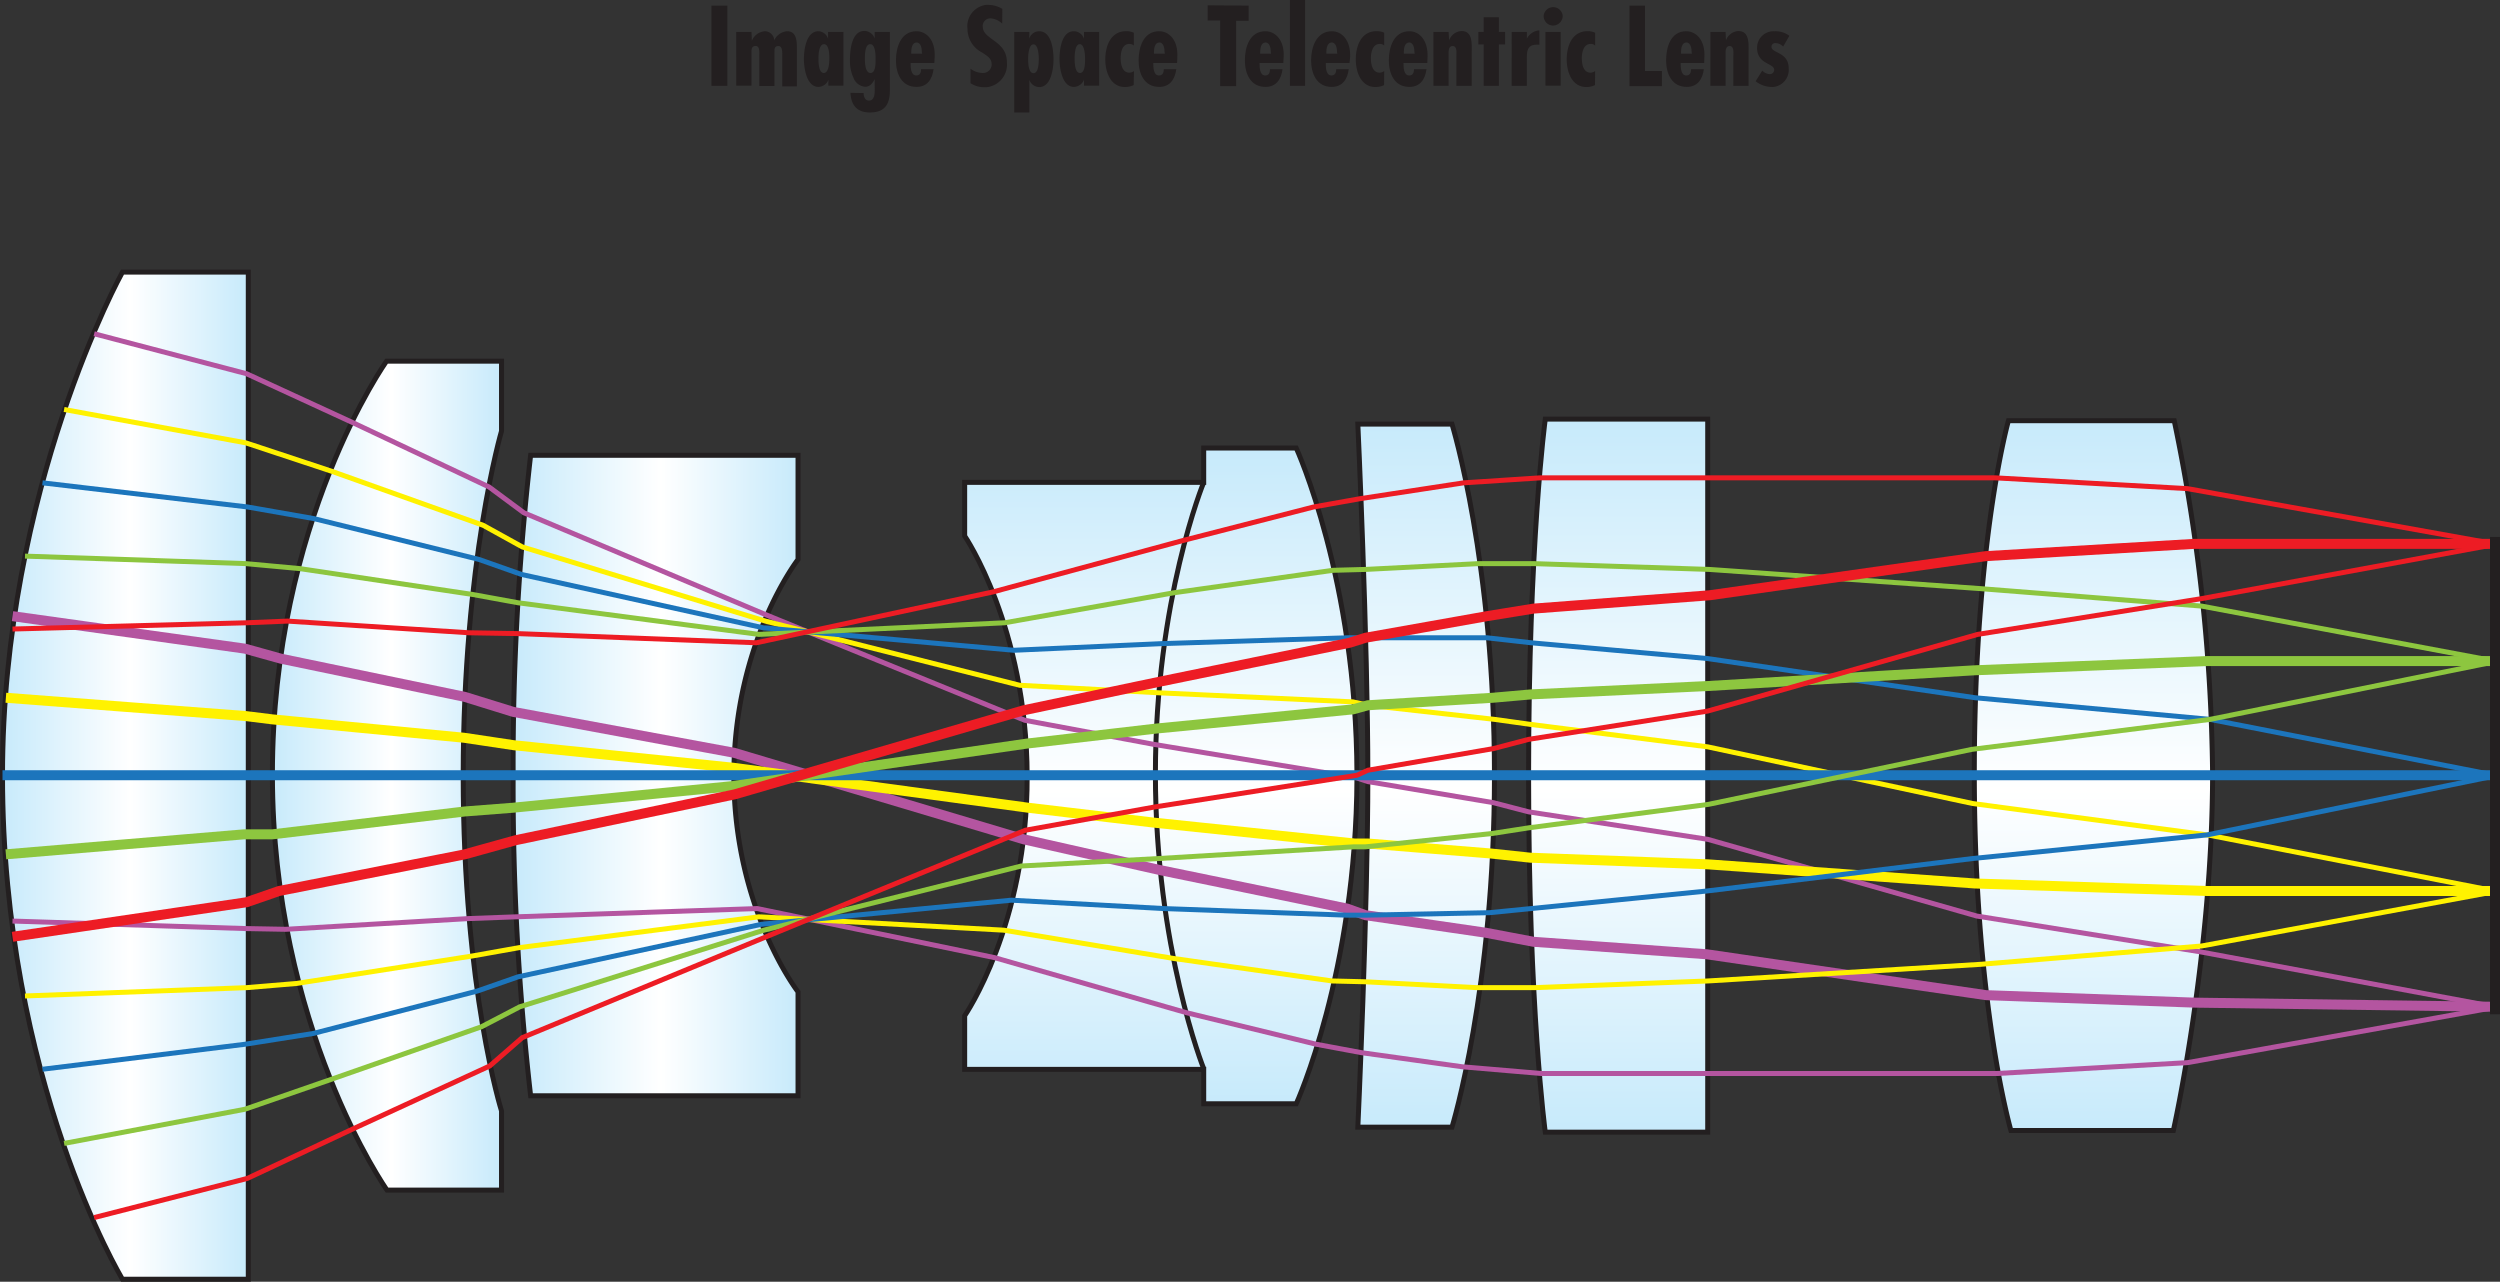 <svg xmlns="http://www.w3.org/2000/svg" xmlns:xlink="http://www.w3.org/1999/xlink" viewBox="0 0 400.14 205.15"><rect x="0" y="0" width="400.14" height="205.15" fill="#333333" stroke="none"/><defs><style>.cls-1,.cls-19,.cls-2,.cls-3,.cls-4,.cls-5,.cls-6,.cls-7,.cls-8{stroke:#231f20;}.cls-1,.cls-10,.cls-11,.cls-12,.cls-13,.cls-14,.cls-15,.cls-16,.cls-17,.cls-18,.cls-19,.cls-2,.cls-3,.cls-4,.cls-5,.cls-6,.cls-7,.cls-8,.cls-9{stroke-miterlimit:10;}.cls-1,.cls-11,.cls-13,.cls-15,.cls-17,.cls-2,.cls-3,.cls-4,.cls-5,.cls-6,.cls-7,.cls-8,.cls-9{stroke-width:0.8px;}.cls-1{fill:url(#linear-gradient);}.cls-2{fill:url(#linear-gradient-2);}.cls-3{fill:url(#linear-gradient-3);}.cls-4{fill:url(#linear-gradient-4);}.cls-10,.cls-11,.cls-12,.cls-13,.cls-14,.cls-15,.cls-16,.cls-17,.cls-18,.cls-19,.cls-5,.cls-9{fill:none;}.cls-6{fill:url(#linear-gradient-5);}.cls-7{fill:url(#linear-gradient-6);}.cls-8{fill:url(#linear-gradient-7);}.cls-10,.cls-9{stroke:#b455a0;}.cls-10,.cls-12,.cls-14,.cls-16,.cls-18,.cls-19{stroke-width:1.6px;}.cls-11,.cls-12{stroke:#fff200;}.cls-13,.cls-14{stroke:#1c75bc;}.cls-15,.cls-16{stroke:#8dc63f;}.cls-17,.cls-18{stroke:#ed1c24;}.cls-20{fill:#231f20;}</style><linearGradient id="linear-gradient" x1="259" y1="1583.6" x2="259" y2="1697.46" gradientTransform="translate(0 -1516.38)" gradientUnits="userSpaceOnUse"><stop offset="0" stop-color="#c7eafb"/><stop offset="0.52" stop-color="#fff"/><stop offset="1" stop-color="#c7eafb"/></linearGradient><linearGradient id="linear-gradient-2" x1="335.07" y1="1583.48" x2="335.07" y2="1697.69" xlink:href="#linear-gradient"/><linearGradient id="linear-gradient-3" x1="228.26" y1="1584.02" x2="228.26" y2="1697.16" xlink:href="#linear-gradient"/><linearGradient id="linear-gradient-4" x1="185.8" y1="1588.49" x2="185.8" y2="1692.9" xlink:href="#linear-gradient"/><linearGradient id="linear-gradient-5" x1="82.12" y1="1640.51" x2="127.73" y2="1640.51" xlink:href="#linear-gradient"/><linearGradient id="linear-gradient-6" x1="43.6" y1="1640.52" x2="80.27" y2="1640.52" xlink:href="#linear-gradient"/><linearGradient id="linear-gradient-7" x1="0.4" y1="1640.53" x2="39.74" y2="1640.53" xlink:href="#linear-gradient"/></defs><g id="Layer_2" data-name="Layer 2"><g id="Layer_1-2" data-name="Layer 1"><path class="cls-1" d="M247.33,181.21h26V67.08h-26s-2.67,19.73-2.67,57.06S247.33,181.21,247.33,181.21Z"/><path class="cls-2" d="M321.86,180.94s-5.86-20-5.86-57.2,5.46-56.4,5.46-56.4H348a290.3,290.3,0,0,1,6.14,56.4c0,29.2-6.28,57.2-6.28,57.2Z"/><path class="cls-3" d="M217.33,180.41H232.4s6.8-22.13,6.8-56.27-6.8-56.26-6.8-56.26H217.33s1.6,34.66,1.6,56.26S217.33,180.41,217.33,180.41Z"/><path class="cls-4" d="M217.19,124.14v-.23h0c-.09-31.2-9.72-52.2-9.72-52.2H192.66v5.5H154.4v8.57s9.93,14.52,10,38.4-10,38.4-10,38.4v8.58h38.26v5.5h14.81s9.6-21,9.72-52.2h0C217.2,124.3,217.19,124.22,217.19,124.14Z"/><path class="cls-5" d="M192.66,77.21s-7.73,18.77-7.73,46.64,7.73,47.2,7.73,47.2"/><path class="cls-6" d="M82.13,124.18a437.81,437.81,0,0,0,2.8,51.2h42.8V158.75s-10.27-13.25-10.27-34.57v-.08c0-21.31,10.27-34.56,10.27-34.56V72.87H84.93a438,438,0,0,0-2.8,51.2Z"/><path class="cls-7" d="M80.27,177.81v12.67H61.94s-18.34-26-18.34-66.54S61.87,57.81,61.87,57.81h18.4V69s-6.13,20.8-6.13,55.14S80.27,177.81,80.27,177.81Z"/><path class="cls-8" d="M19.6,43.55H39.74v161.2H19.6S.4,172.88.4,124.14C.4,78.1,19.6,43.55,19.6,43.55Z"/><polyline class="cls-9" points="399.34 161.14 352.14 152.34 316.4 146.62 273.34 134.34 244.66 129.94 239.06 128.48 218.94 125.1 217.06 124.48 184.67 119.14 164 115.28 122.8 98.48 83.86 82.08 78.27 77.94 56.54 67.68 39.47 59.82 15.07 53.42"/><polyline class="cls-9" points="399.86 161.14 350.14 170.08 319.6 171.82 273.2 171.82 246.67 171.82 234 170.74 217.87 168.48 210.67 167.14 189.87 162.08 159.2 153.28 121.2 145.42 82.66 146.74 75.06 147.02 45.74 148.74 39.2 148.62 2 147.42"/><polyline class="cls-10" points="399.34 161.14 351.34 160.48 317.86 159.28 273.2 152.74 245.46 150.74 237.74 149.28 218.54 146.48 215.6 145.42 185.74 139.28 163.86 134.34 117.46 120.48 82.14 113.94 74.4 111.54 44.94 105.42 39.2 103.82 2 98.62"/><polyline class="cls-11" points="399.34 142.61 353.6 133.68 315.74 128.61 273.34 119.54 244.94 115.94 239.2 115.14 218.94 112.88 216.54 112.34 185.34 110.88 163.2 109.68 122.54 99.42 83.6 87.54 77.34 84.08 53.06 75.42 39.34 70.88 10.26 65.54"/><polyline class="cls-11" points="399.86 142.61 352.4 151.41 317.06 154.34 273.34 157.01 245.6 158.08 236.4 158.08 218.54 157.14 213.2 157.01 187.86 153.41 160.66 148.88 121.46 146.74 83.06 151.68 75.6 153.01 47.46 157.41 39.46 158.08 4 159.41"/><polyline class="cls-12" points="399.86 142.61 353.2 142.61 316.14 141.41 273.34 138.34 244.94 137.28 238.66 136.61 218.94 135.01 216.8 135.01 184.8 131.68 164.54 129.28 117.34 122.88 82.26 119.28 74.26 118.08 43.6 115.14 39.34 114.61 0.94 111.68"/><polyline class="cls-13" points="399.34 124.08 353.74 115.14 316.14 111.68 273.34 105.41 245.06 102.88 238 102.08 218.54 102.08 215.74 102.08 186.14 103.01 162.26 104.08 122.14 100.48 83.46 91.94 76.66 89.54 50.26 83.01 39.6 81.14 6.8 77.28"/><polyline class="cls-13" points="399.86 124.08 353.26 133.63 315.74 137.41 273.2 142.61 245.06 145.42 238.4 146.08 218.54 146.48 215.6 146.48 186.26 145.42 161.86 144.08 121.86 147.94 82.94 156.34 76.4 158.62 50.14 165.41 39.2 167.14 6.8 171.14"/><polyline class="cls-14" points="399.34 124.08 354.14 124.08 316 124.08 0.4 124.08"/><polyline class="cls-15" points="399.34 105.81 352.4 97.01 316.94 94.21 273.6 91.14 245.46 90.21 236.66 90.21 218.54 91.14 213.34 91.28 187.86 94.88 160.8 99.68 121.46 101.54 82.94 96.48 75.6 95.14 48 91.01 39.33 90.21 4 89.01"/><polyline class="cls-15" points="399.86 105.81 353.74 115.14 315.6 119.94 273.46 128.74 244.8 132.48 238.8 133.41 218.54 135.54 216.66 135.54 185.46 137.41 163.46 138.61 122.26 148.88 83.2 161.14 77.06 164.34 53.06 172.74 39.2 177.54 10.26 183.01"/><polyline class="cls-16" points="399.34 105.81 353.2 105.81 316.14 107.28 273.2 109.81 245.06 111.14 238.94 111.68 218.94 112.88 216.53 113.54 185.06 116.61 164.4 119.01 117.33 125.81 82.13 129.28 74.4 129.88 43.6 133.54 39.06 133.54 0.94 136.74"/><polyline class="cls-17" points="399.86 87.05 352.4 95.81 316.53 101.54 273.33 113.81 244.66 118.34 239.06 119.81 218.94 123.28 217.2 124.08 184.93 129.14 164.13 132.88 122.93 149.81 83.59 166.08 78.39 170.61 56.66 180.61 39.59 188.61 15.07 194.88"/><polyline class="cls-18" points="399.34 87.05 351.2 87.05 317.86 89.01 273.6 95.28 245.46 97.41 238 98.62 218.54 102.08 216 102.88 185.46 109.14 163.86 113.68 117.6 127.14 82.53 134.48 74.4 136.74 44.66 142.61 39.46 144.41 2 149.94"/><polyline class="cls-17" points="399.34 87.05 350.13 78.21 319.33 76.48 273.46 76.48 246.53 76.48 234.26 77.28 217.73 79.81 210.26 81.14 189.46 86.48 158.93 94.74 121.06 102.88 82.8 101.41 75.06 101.28 46 99.41 39.46 99.68 2 100.68"/><line class="cls-19" x1="399.34" y1="85.94" x2="399.34" y2="162.34"/><path class="cls-20" d="M116.42.9V13.74h-2.55V.9Z"/><path class="cls-20" d="M120.34,6.52h0A2.44,2.44,0,0,1,122.44,5a1.52,1.52,0,0,1,1.48,1.46h0A2.47,2.47,0,0,1,126,5c1.55,0,1.55,1.71,1.55,2.83v6H125.2V9.07c0-.43.12-1.7-.6-1.7s-.64.58-.64,1v5.4h-2.43V8.88c0-.43.11-1.52-.57-1.52s-.68.55-.68,1v5.35h-2.44V5.11h2.44Z"/><path class="cls-20" d="M132.6,12.77h0A1.79,1.79,0,0,1,131,13.91c-1.94,0-2.33-3.1-2.33-4.47S129,5,131,5a1.68,1.68,0,0,1,1.54,1.22h0V5.11H135v8.6h-2.43Zm.14-3.41c0-.47,0-2.29-.85-2.29S131,8.87,131,9.36s0,2.32.85,2.32S132.74,9.86,132.74,9.36Z"/><path class="cls-20" d="M138.23,14.89c0,.53.19,1.21.85,1.21,1.07,0,.92-1.61.92-2.34V12.67h0c-.33.62-.72,1.22-1.55,1.22a2.21,2.21,0,0,1-1.85-1.44,6.42,6.42,0,0,1-.56-2.9c0-1.5.26-4.6,2.31-4.6A1.77,1.77,0,0,1,140,6.17h0V5.11h2.43v9.36c0,2.56-1.11,3.53-3.21,3.53s-3-1.22-3.1-3.14Zm1.91-5.53c0-.47,0-2.29-.86-2.29s-.85,1.8-.85,2.29,0,2.32.9,2.32S140.14,9.86,140.14,9.36Z"/><path class="cls-20" d="M149.55,10.08h-3.8c0,.63,0,2,.9,2,.63,0,.77-.49.77-1h2c-.2,1.59-1,2.83-2.72,2.83-2.43,0-3.3-2.16-3.3-4.25S144.19,5,146.69,5c1.58,0,3.05,1.41,2.91,4.11Zm-2-1.7c0-.56-.12-1.58-.85-1.58s-.85,1-.85,1.53v.26h1.75Z"/><path class="cls-20" d="M160.41,3.79a3,3,0,0,0-1.84-.85A1.22,1.22,0,0,0,157.3,4a.57.57,0,0,0,0,.26c0,2.11,3.86,2.22,3.86,5.7a3.65,3.65,0,0,1-3.27,4h-.37a4,4,0,0,1-2.18-.64V11a3.32,3.32,0,0,0,1.92.68,1.38,1.38,0,0,0,1.46-1.29h0a.17.17,0,0,0,0-.1c0-1-.79-1.36-1.5-1.87a4.27,4.27,0,0,1-2.37-3.82,3.43,3.43,0,0,1,3-3.82c.11,0,.22,0,.33,0a4.45,4.45,0,0,1,2.25.64Z"/><path class="cls-20" d="M164.73,6.2h0A1.68,1.68,0,0,1,166.32,5c2,0,2.3,3,2.3,4.46s-.35,4.48-2.31,4.48a1.71,1.71,0,0,1-1.55-1.15h0V18h-2.43V5.11h2.43Zm1.53,3.2c0-.5-.07-2.3-.85-2.3s-.85,1.83-.85,2.3,0,2.31.85,2.31.85-1.76.85-2.35Z"/><path class="cls-20" d="M173.5,12.77h0a1.81,1.81,0,0,1-1.6,1.14c-1.93,0-2.32-3.1-2.32-4.47S169.86,5,171.88,5a1.71,1.71,0,0,1,1.62,1.22h0V5.11h2.43v8.6H173.5Zm.17-3.41c0-.47-.06-2.29-.85-2.29S172,8.87,172,9.36s0,2.32.86,2.32S173.67,9.86,173.67,9.36Z"/><path class="cls-20" d="M181.45,13.62a3.32,3.32,0,0,1-1.39.31c-2.33,0-3.15-2.44-3.15-4.41,0-2.16.86-4.53,3.35-4.53a2.87,2.87,0,0,1,1.22.25V7.3a1,1,0,0,0-.71-.27c-1.22,0-1.4,1.45-1.4,2.3s.2,2.3,1.4,2.3a1.3,1.3,0,0,0,.73-.26Z"/><path class="cls-20" d="M188.4,10.08h-3.81c0,.63,0,2,.91,2,.61,0,.77-.49.77-1h2c-.21,1.59-1,2.83-2.72,2.83-2.44,0-3.31-2.16-3.31-4.25S183,5,185.53,5c1.59,0,3.05,1.41,2.91,4.11Zm-2-1.7c0-.56-.12-1.58-.85-1.58s-.85,1-.85,1.53v.26h1.75Z"/><path class="cls-20" d="M199.85.9V3.33h-2V13.79h-2.56V3.28h-2V.85Z"/><path class="cls-20" d="M205.4,10.08h-3.8c0,.63,0,2,.9,2,.62,0,.77-.49.77-1h2c-.19,1.59-1,2.83-2.72,2.83-2.43,0-3.3-2.16-3.3-4.25S200,5,202.54,5c1.58,0,3.05,1.41,2.92,4.11Zm-2-1.7c0-.56-.12-1.58-.85-1.58s-.85,1-.85,1.53v.26h1.75Z"/><path class="cls-20" d="M208.89,0V13.74h-2.43V0Z"/><path class="cls-20" d="M216,10.08h-3.8c0,.63,0,2,.9,2,.61,0,.77-.49.77-1h2c-.19,1.59-1,2.83-2.72,2.83-2.43,0-3.3-2.16-3.3-4.25S210.68,5,213.18,5c1.58,0,3,1.41,2.92,4.11Zm-2-1.7c0-.56-.12-1.58-.85-1.58s-.86,1-.86,1.53v.26h1.76Z"/><path class="cls-20" d="M221.53,13.62a3.13,3.13,0,0,1-1.38.31c-2.33,0-3.15-2.44-3.15-4.41,0-2.16.85-4.53,3.33-4.53a2.84,2.84,0,0,1,1.22.25V7.3a.94.94,0,0,0-.69-.27c-1.22,0-1.44,1.45-1.44,2.3s.2,2.3,1.4,2.3a1.3,1.3,0,0,0,.73-.26Z"/><path class="cls-20" d="M228.45,10.08h-3.81c0,.63,0,2,.91,2,.61,0,.77-.49.77-1h2c-.21,1.59-1,2.83-2.74,2.83-2.43,0-3.29-2.16-3.29-4.25S223.07,5,225.58,5c1.58,0,3,1.41,2.91,4.11Zm-2.06-1.7c0-.56-.12-1.58-.85-1.58s-.85,1-.85,1.53v.26h1.75Z"/><path class="cls-20" d="M231.94,6.47h0a2.21,2.21,0,0,1,2-1.5c1.77,0,1.62,2,1.62,3.22v5.55H233.1V9c0-.43.17-1.63-.59-1.63-.55,0-.65.56-.65,1v5.36h-2.43V5.11h2.43Z"/><path class="cls-20" d="M239.9,2.76V5.11h1v2h-1v6.63h-2.43V7.11h-.85v-2h.85V2.76Z"/><path class="cls-20" d="M244.39,5.11V6.18h0a2.44,2.44,0,0,1,2-1.32V7.15H246c-1.59,0-1.62,1.06-1.62,2.34v4.25h-2.43V5.11Z"/><path class="cls-20" d="M247.07,2.55a1.53,1.53,0,0,1,3.05,0h0a1.56,1.56,0,0,1-1.52,1.54,1.52,1.52,0,0,1-1.53-1.51h0Zm2.72,2.56v8.6h-2.43V5.11Z"/><path class="cls-20" d="M255.29,13.62a3.13,3.13,0,0,1-1.38.31c-2.33,0-3.15-2.44-3.15-4.41,0-2.16.85-4.53,3.34-4.53a2.82,2.82,0,0,1,1.21.25V7.3a.93.93,0,0,0-.69-.27c-1.22,0-1.44,1.45-1.44,2.3s.2,2.3,1.4,2.3a1.27,1.27,0,0,0,.73-.26Z"/><path class="cls-20" d="M263.29.9V11.36H266v2.43h-5.19V.9Z"/><path class="cls-20" d="M272.76,10.08H269c0,.63,0,2,.9,2,.61,0,.76-.49.76-1h2.05c-.21,1.59-1,2.83-2.73,2.83-2.43,0-3.31-2.16-3.31-4.25S267.39,5,269.88,5c1.6,0,3.05,1.41,2.92,4.11Zm-2-1.7c0-.56-.12-1.58-.85-1.58s-.85,1-.85,1.53v.26h1.75Z"/><path class="cls-20" d="M276.25,6.47h0a2.23,2.23,0,0,1,2-1.5c1.76,0,1.62,2,1.62,3.22v5.55h-2.44V9c0-.43.17-1.63-.59-1.63-.55,0-.65.56-.65,1v5.36h-2.43V5.11h2.43Z"/><path class="cls-20" d="M285.4,7.46a1.67,1.67,0,0,0-1.22-.56.58.58,0,0,0-.64.51h0v.11c0,1,2.75.8,2.75,3.4a2.75,2.75,0,0,1-2.44,3h-.3A4.18,4.18,0,0,1,281,13l1.06-1.7a1.8,1.8,0,0,0,1.21.57.7.7,0,0,0,.7-.67h0c0-1.14-2.74-.85-2.74-3.57A2.63,2.63,0,0,1,283.92,5h.18a3.71,3.71,0,0,1,2.3.73Z"/></g></g></svg>